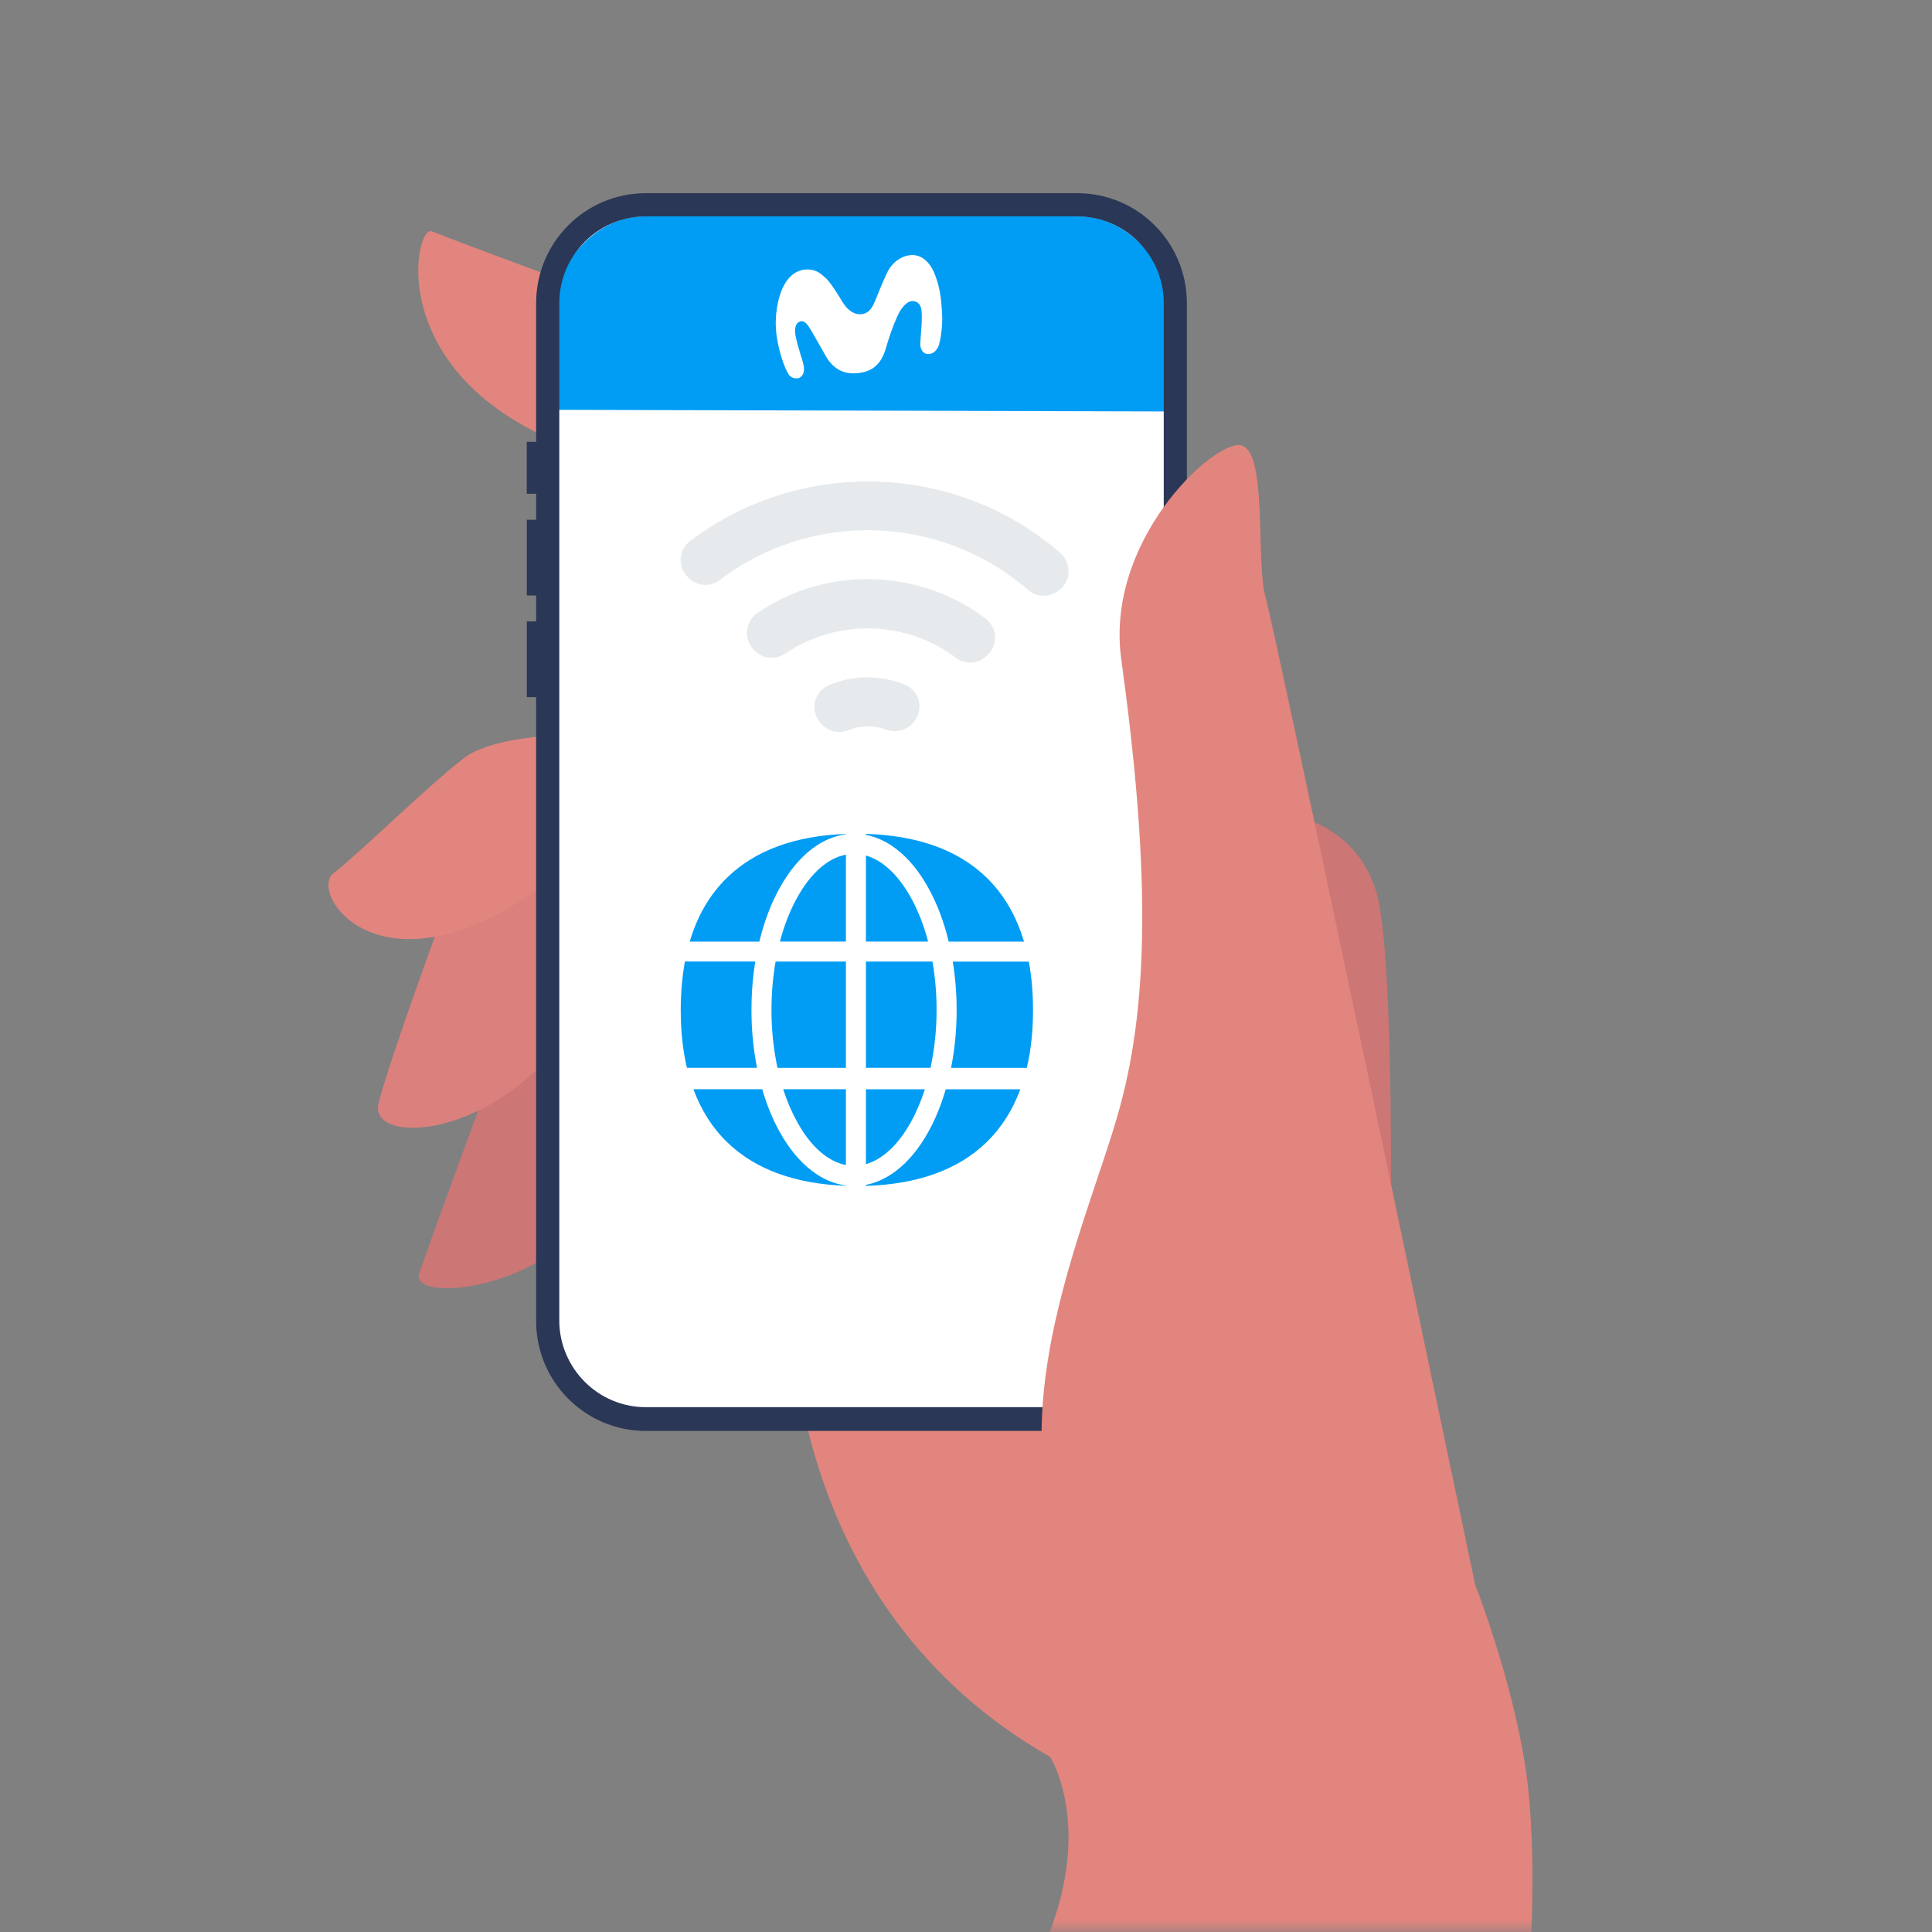 <svg width="80" height="80" viewBox="0 0 80 80" fill="none" xmlns="http://www.w3.org/2000/svg">
<rect x="0" y="0" width="80" height="80" fill="#808080" stroke="none"/>
<mask id="mask0_169_10983" style="mask-type:alpha" maskUnits="userSpaceOnUse" x="0" y="0" width="80" height="80">
<rect width="80" height="80" fill="#D9D9D9"/>
</mask>
<g mask="url(#mask0_169_10983)">
<path d="M52.751 33.626C52.751 33.626 56.036 33.74 56.994 36.943C57.953 40.147 57.496 58.611 57.496 58.611L52.751 33.626Z" fill="#CC7676"/>
<path d="M20.444 44.219C20.444 44.219 17.82 51.381 17.364 52.708C16.907 54.058 23.159 53.348 24.665 49.688C25.532 47.605 26.262 42.297 24.733 41.382C23.889 40.856 20.444 44.219 20.444 44.219Z" fill="#CC7676"/>
<path d="M18.459 37.538C18.459 37.538 16.109 43.922 15.675 45.684C15.242 47.446 20.581 47.24 23.752 42.458C26.924 37.676 25.144 33.42 25.144 33.42L18.459 37.538Z" fill="#DB807D"/>
<path d="M25.028 12.256C25.028 12.256 18.64 9.899 17.887 9.579C17.134 9.259 15.651 16.306 25.028 18.983C34.406 21.66 25.028 12.256 25.028 12.256Z" fill="#E2857E"/>
<path d="M24.869 30.423C24.869 30.423 20.694 30.24 19.188 31.407C17.682 32.573 14.921 35.296 13.803 36.166C12.708 37.035 16.062 41.977 23.478 35.914C30.893 29.851 24.869 30.423 24.869 30.423Z" fill="#E2857E"/>
<path d="M32.81 54.241C32.81 54.241 32.468 66.481 43.488 72.751C43.488 72.751 45.724 76.274 42.507 82.04C39.29 87.806 62.973 85.884 62.973 85.884C62.973 85.884 63.794 79.157 63.292 74.192C62.904 70.302 61.148 65.795 61.148 65.795L55.307 54.241H32.81Z" fill="#E2857E"/>
<path d="M26.628 8.618C24.665 8.618 22.886 10.654 22.886 12.622V54.63C22.886 56.597 24.802 58.588 26.787 58.588H44.538C46.501 58.588 48.486 56.643 48.486 54.675V12.576C48.486 10.608 46.706 8.618 44.744 8.618H26.628Z" fill="white"/>
<path d="M48.463 17.038V12.919C48.463 10.951 46.683 8.961 44.721 8.961H26.628C24.665 8.961 22.886 10.997 22.886 12.965V16.969" fill="#019DF4"/>
<path d="M44.606 59.252H26.741C24.231 59.252 22.2 57.215 22.2 54.698V12.553C22.2 10.036 24.231 8 26.741 8H44.606C47.115 8 49.146 10.036 49.146 12.553V54.676C49.146 57.192 47.115 59.252 44.606 59.252ZM26.741 8.961C24.778 8.961 23.159 10.563 23.159 12.553V54.676C23.159 56.643 24.756 58.268 26.741 58.268H44.606C46.568 58.268 48.188 56.666 48.188 54.676V12.553C48.188 10.585 46.591 8.961 44.606 8.961H26.741Z" fill="#2A3756"/>
<path d="M22.862 18.296H21.812V20.446H22.862V18.296Z" fill="#2A3756"/>
<path d="M49.511 22.986H48.461V27.379H49.511V22.986Z" fill="#2A3756"/>
<path d="M22.863 21.522H21.813V24.657H22.863V21.522Z" fill="#2A3756"/>
<path d="M22.863 25.732H21.813V28.867H22.863V25.732Z" fill="#2A3756"/>
<path d="M33.425 11.158C33.106 11.158 32.513 11.318 32.239 12.416C32.125 12.896 32.079 13.4 32.171 13.995C32.262 14.544 32.422 15.024 32.536 15.276C32.581 15.367 32.627 15.459 32.673 15.528C32.809 15.688 33.015 15.688 33.106 15.642C33.197 15.596 33.311 15.482 33.289 15.207C33.266 15.07 33.22 14.887 33.175 14.773C33.083 14.452 32.946 14.04 32.924 13.766C32.901 13.4 33.06 13.331 33.152 13.308C33.311 13.262 33.448 13.445 33.585 13.674C33.745 13.949 34.019 14.429 34.224 14.795C34.429 15.139 34.794 15.482 35.388 15.459C35.981 15.436 36.437 15.207 36.665 14.475C36.825 13.926 36.962 13.537 37.145 13.125C37.35 12.645 37.647 12.393 37.898 12.485C38.126 12.553 38.171 12.782 38.171 13.102C38.171 13.377 38.148 13.697 38.126 13.926C38.126 14.018 38.103 14.178 38.103 14.269C38.126 14.452 38.194 14.635 38.399 14.658C38.628 14.681 38.787 14.521 38.879 14.292C38.901 14.201 38.924 14.086 38.947 13.995C39.016 13.537 39.038 13.217 38.993 12.759C38.97 12.21 38.856 11.707 38.673 11.272C38.491 10.86 38.194 10.585 37.829 10.563C37.418 10.54 36.939 10.814 36.711 11.341C36.483 11.821 36.3 12.324 36.186 12.576C36.072 12.828 35.913 12.988 35.661 13.011C35.342 13.034 35.091 12.828 34.886 12.507C34.726 12.233 34.384 11.684 34.201 11.524C34.019 11.363 33.836 11.158 33.425 11.158Z" fill="white"/>
<g opacity="0.1">
<path d="M28.44 23.854L28.476 23.889C28.813 24.272 29.4 24.33 29.807 24.017C33.633 21.106 38.978 21.307 42.582 24.436C42.955 24.759 43.53 24.745 43.888 24.408L43.924 24.384C44.367 23.988 44.353 23.293 43.908 22.898C39.607 19.16 33.184 18.927 28.592 22.391C28.113 22.74 28.044 23.411 28.44 23.854Z" fill="#0B2739"/>
<path d="M31.181 26.877L31.217 26.913C31.553 27.284 32.105 27.342 32.511 27.065C34.664 25.609 37.517 25.685 39.582 27.237C39.966 27.523 40.494 27.498 40.84 27.173L40.876 27.137C41.342 26.716 41.304 25.985 40.8 25.604C38.05 23.538 34.239 23.417 31.368 25.379C30.866 25.716 30.784 26.423 31.181 26.877Z" fill="#0B2739"/>
<path d="M33.983 29.949L34.019 29.985C34.307 30.296 34.751 30.39 35.146 30.233C35.637 30.028 36.188 30.026 36.668 30.205C37.016 30.336 37.423 30.287 37.698 30.034L37.746 29.998C38.283 29.505 38.137 28.619 37.465 28.345C36.457 27.941 35.319 27.944 34.314 28.378C33.691 28.643 33.526 29.447 33.983 29.949Z" fill="#0B2739"/>
</g>
<path d="M52.409 24.748C51.975 23.261 52.523 18.548 51.336 18.433C50.173 18.319 45.746 22.414 46.431 27.311C47.594 35.754 47.594 41.336 46.385 45.798C44.948 51.152 39.837 61.082 46.385 68.015C52.934 74.97 61.763 68.861 61.763 68.861C61.763 68.861 52.842 26.258 52.409 24.748Z" fill="#E2857E"/>
<g clip-path="url(#clip0_169_10983)">
<path d="M33.014 37.158C32.714 37.696 32.471 38.316 32.295 38.989H35.028V35.389C34.282 35.532 33.578 36.147 33.014 37.158V37.158ZM37.712 46.473C37.953 46.036 38.147 45.578 38.298 45.104H35.856V48.205C36.544 48.008 37.188 47.411 37.712 46.473V46.473ZM35.028 48.24V45.102H32.43C32.579 45.576 32.776 46.036 33.016 46.471C33.578 47.482 34.282 48.099 35.028 48.24V48.24ZM31.117 41.814C31.117 41.145 31.168 40.476 31.274 39.815H28.361C28.248 40.433 28.19 41.098 28.188 41.816C28.188 42.691 28.272 43.49 28.444 44.215H31.346C31.191 43.424 31.114 42.62 31.117 41.814ZM35.028 39.817H32.115C32.001 40.478 31.945 41.145 31.945 41.816C31.943 42.622 32.026 43.428 32.194 44.217H35.028V39.817V39.817ZM37.712 37.158C37.188 36.219 36.544 35.621 35.856 35.426V38.989H38.431C38.255 38.316 38.013 37.696 37.712 37.158ZM38.611 39.817H35.856V44.215H38.532C38.7 43.426 38.783 42.622 38.781 41.814C38.783 41.145 38.725 40.476 38.611 39.817ZM35.028 49.087C34.539 49.025 34.066 48.822 33.621 48.484C33.12 48.103 32.672 47.563 32.291 46.881C31.995 46.349 31.75 45.75 31.562 45.102H28.712C29.035 45.976 29.505 46.715 30.124 47.31C31.28 48.424 32.929 49.025 35.028 49.1V49.087ZM39.162 45.102C38.974 45.748 38.731 46.349 38.433 46.881C38.054 47.563 37.605 48.103 37.103 48.484C36.705 48.785 36.289 48.98 35.856 49.062V49.104C37.992 49.042 39.666 48.439 40.836 47.312C41.453 46.715 41.928 45.978 42.251 45.104H39.162V45.102Z" fill="#019DF4"/>
<path d="M31.442 38.991C31.641 38.167 31.927 37.408 32.294 36.752C32.675 36.07 33.122 35.53 33.623 35.148C34.069 34.811 34.541 34.61 35.03 34.546V34.531C32.929 34.606 31.28 35.209 30.125 36.323C29.4 37.021 28.878 37.914 28.559 38.991H31.442ZM35.856 34.571C36.289 34.653 36.708 34.846 37.103 35.148C37.607 35.53 38.054 36.068 38.433 36.752C38.8 37.408 39.086 38.167 39.285 38.991H42.402C42.083 37.914 41.559 37.023 40.836 36.323C39.666 35.194 37.99 34.593 35.854 34.529V34.571H35.856ZM42.518 44.217C42.69 43.492 42.775 42.693 42.775 41.819C42.775 41.102 42.717 40.435 42.601 39.818H39.453C39.558 40.478 39.612 41.147 39.612 41.816C39.614 42.622 39.538 43.426 39.382 44.217H42.518Z" fill="#019DF4"/>
</g>
</g>
<defs>
<clipPath id="clip0_169_10983">
<rect width="14.588" height="14.588" fill="white" transform="translate(28.188 34.523)"/>
</clipPath>
</defs>
</svg>
